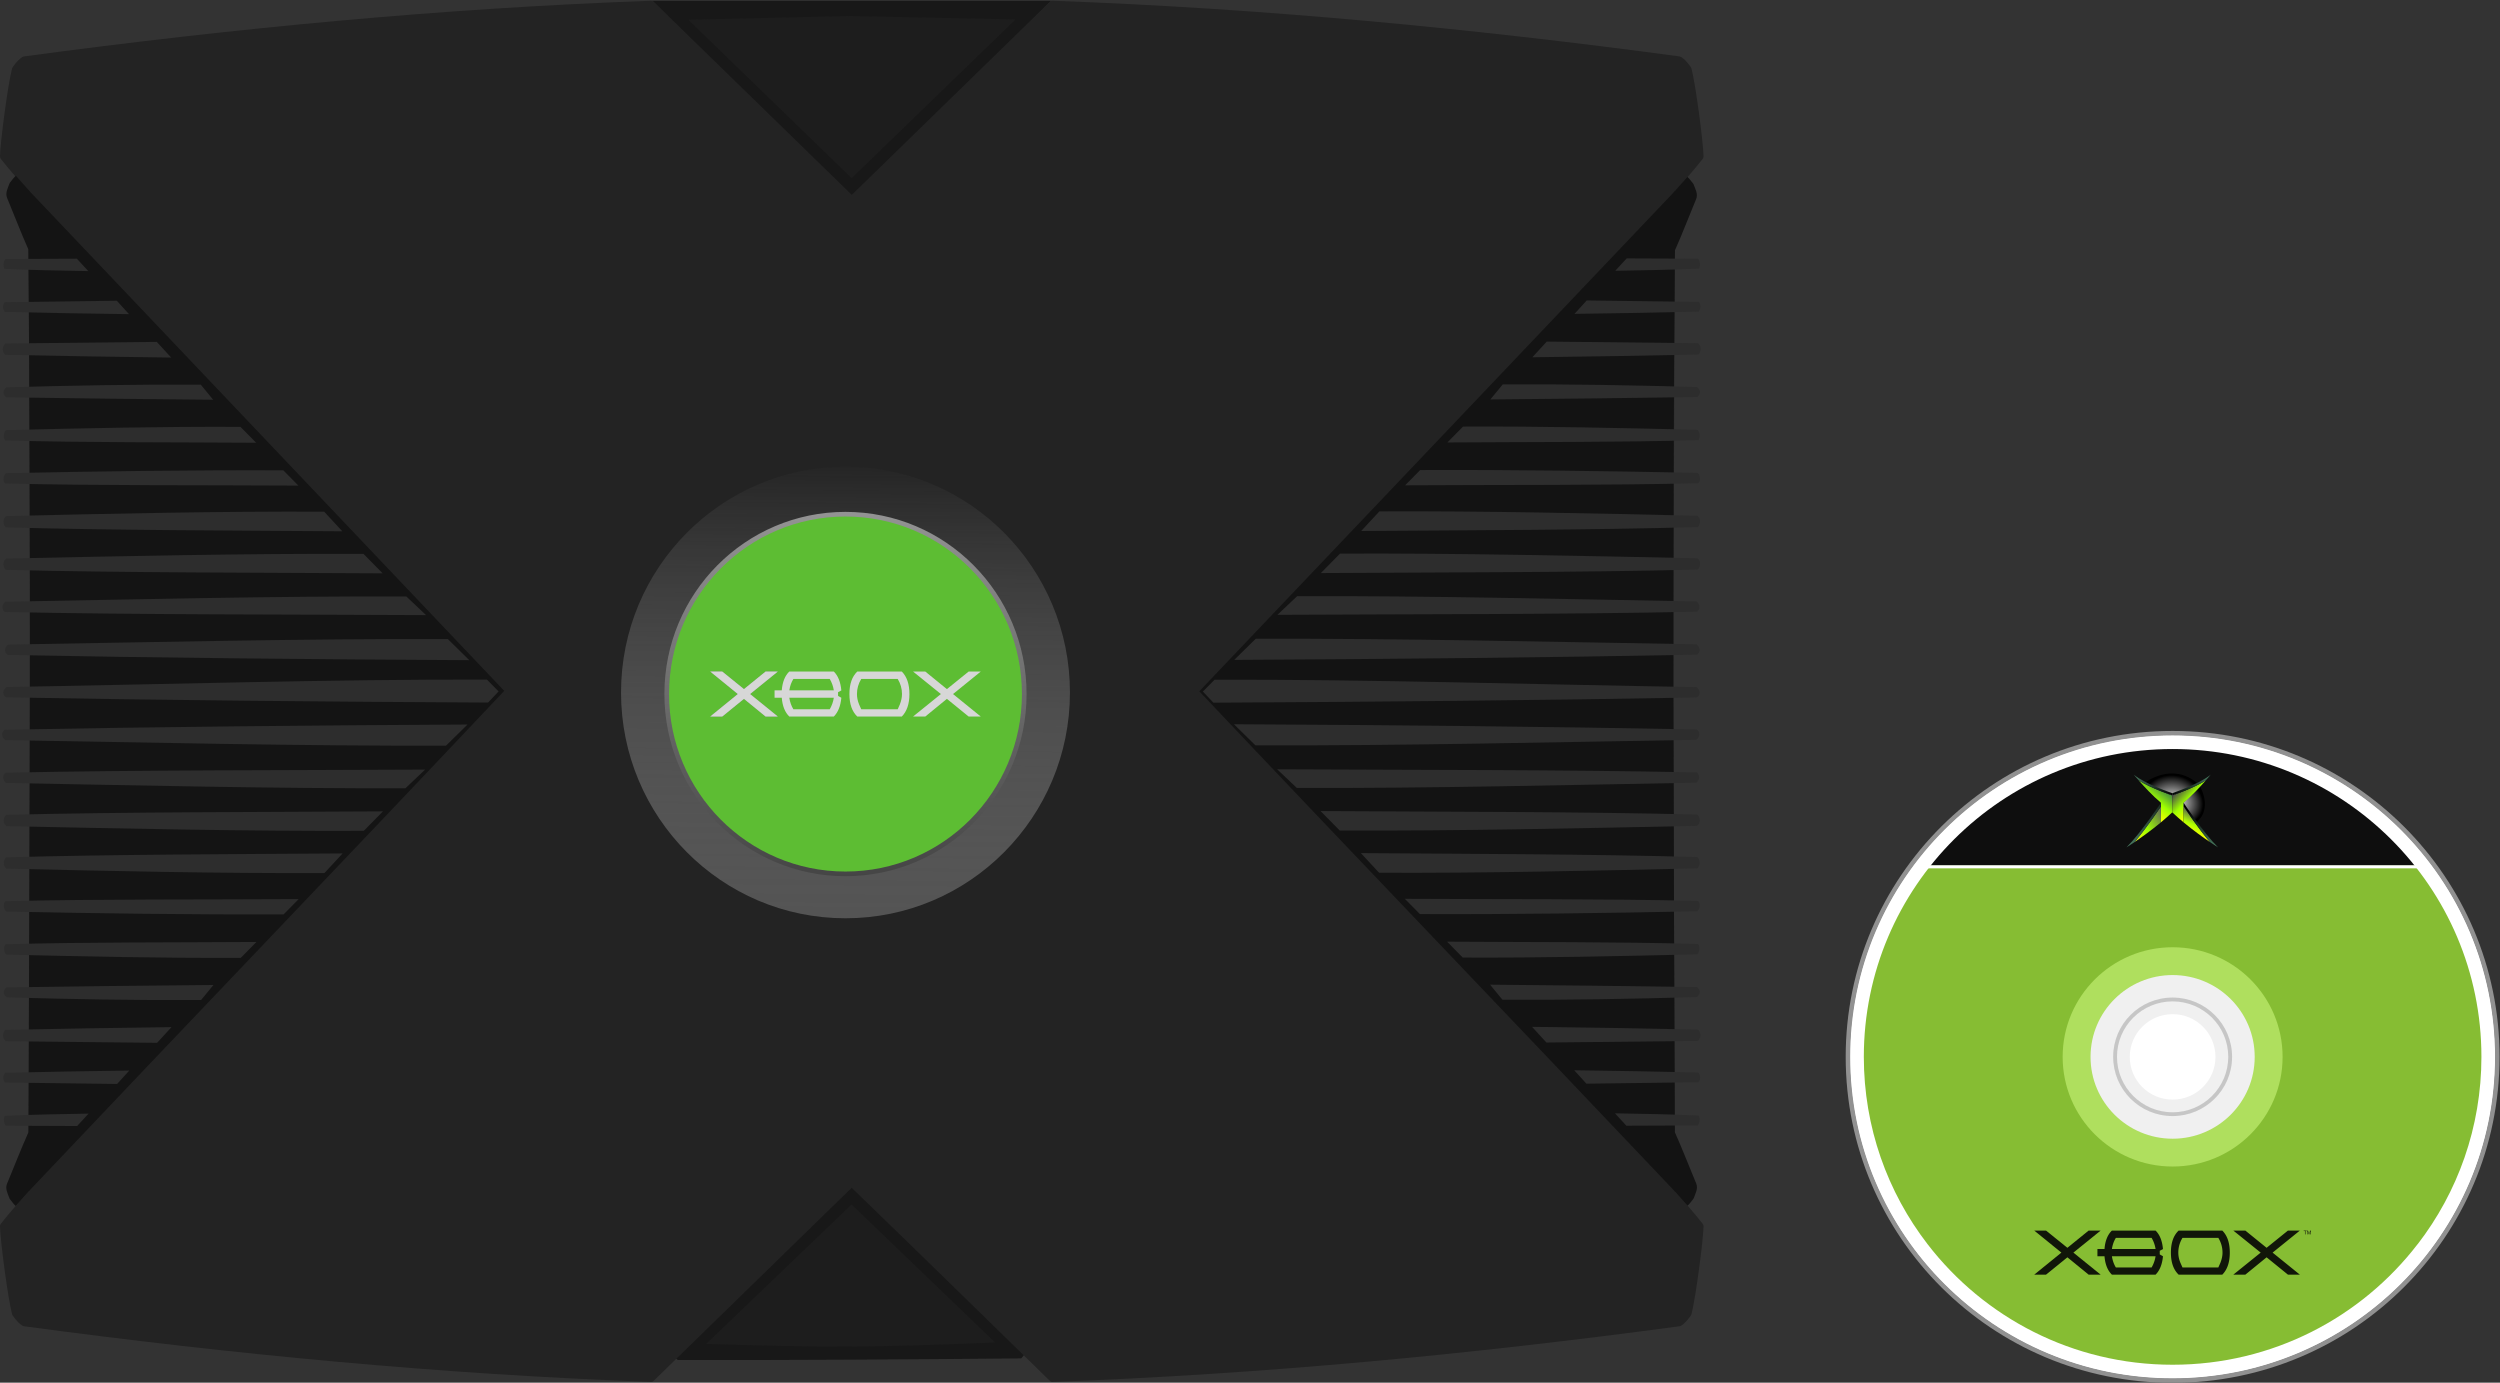 <?xml version="1.0" encoding="UTF-8" standalone="no"?>
<svg
   xmlns:dc="http://purl.org/dc/elements/1.1/"
   xmlns:cc="http://creativecommons.org/ns#"
   xmlns:rdf="http://www.w3.org/1999/02/22-rdf-syntax-ns#"
   xmlns:svg="http://www.w3.org/2000/svg"
   xmlns="http://www.w3.org/2000/svg"
   xmlns:xlink="http://www.w3.org/1999/xlink"
   xmlns:sodipodi="http://sodipodi.sourceforge.net/DTD/sodipodi-0.dtd"
   xmlns:inkscape="http://www.inkscape.org/namespaces/inkscape"
   width="537"
   height="297"
   version="1.1"
   viewBox="0 0 537 297"
   id="svg2"
   sodipodi:docname="consolegame.svg"
   inkscape:version="0.92.5 (2060ec1f9f, 2020-04-08)">
  <rect x="0" y="0" width="537" height="297" fill="#333333" stroke="none"/>
  <defs
     id="defs6">
    <clipPath
       id="clipPath5332">
      <path
         d="M 242.805,695.386 H 579.33 V 553.03 H 242.805 Z"
         id="path5334"
         inkscape:connector-curvature="0" />
    </clipPath>
    <radialGradient
       cx="0"
       cy="0"
       r="1"
       fx="0"
       fy="0"
       id="radialGradient6072"
       xlink:href="#radialGradient5340"
       gradientUnits="userSpaceOnUse"
       gradientTransform="matrix(207.425,-21.51,-19.788,-190.879,415.48,501.288)"
       spreadMethod="pad" />
    <radialGradient
       cx="0"
       cy="0"
       r="1"
       fx="0"
       fy="0"
       id="radialGradient5340"
       gradientUnits="userSpaceOnUse"
       gradientTransform="matrix(207.425,-21.51,-19.788,-190.879,415.48,501.288)"
       spreadMethod="pad">
      <stop
         id="stop5342"
         style="stop-color:#ffffff;stop-opacity:1"
         offset="0" />
      <stop
         id="stop5344"
         style="stop-color:#000000;stop-opacity:1"
         offset="0.955" />
      <stop
         id="stop5346"
         style="stop-color:#000000;stop-opacity:1"
         offset="0.955" />
      <stop
         id="stop5348"
         style="stop-color:#000000;stop-opacity:1"
         offset="1" />
    </radialGradient>
    <clipPath
       id="clipPath5368">
      <path
         d="M 481.117,609.926 H 625.518 V 355.03 H 481.117 Z"
         id="path5370"
         inkscape:connector-curvature="0" />
    </clipPath>
    <radialGradient
       cx="0"
       cy="0"
       r="1"
       fx="0"
       fy="0"
       id="radialGradient6074"
       xlink:href="#radialGradient5376"
       gradientUnits="userSpaceOnUse"
       gradientTransform="matrix(-59.414,-151.801,-183.856,71.965,430.588,518.584)"
       spreadMethod="pad" />
    <radialGradient
       cx="0"
       cy="0"
       r="1"
       fx="0"
       fy="0"
       id="radialGradient5376"
       gradientUnits="userSpaceOnUse"
       gradientTransform="matrix(-59.414,-151.801,-183.856,71.965,430.588,518.584)"
       spreadMethod="pad">
      <stop
         id="stop5378"
         style="stop-color:#ffffff;stop-opacity:1"
         offset="0" />
      <stop
         id="stop5380"
         style="stop-color:#000000;stop-opacity:1"
         offset="0.955" />
      <stop
         id="stop5382"
         style="stop-color:#000000;stop-opacity:1"
         offset="0.955" />
      <stop
         id="stop5384"
         style="stop-color:#000000;stop-opacity:1"
         offset="1" />
    </radialGradient>
    <linearGradient
       x1="0"
       y1="0"
       x2="1"
       y2="0"
       id="linearGradient6076"
       xlink:href="#linearGradient5412"
       gradientUnits="userSpaceOnUse"
       gradientTransform="matrix(112.954,139.486,139.486,-112.954,242.33,465.08)"
       spreadMethod="pad" />
    <linearGradient
       x1="0"
       y1="0"
       x2="1"
       y2="0"
       id="linearGradient5412"
       gradientUnits="userSpaceOnUse"
       gradientTransform="matrix(112.954,139.486,139.486,-112.954,242.33,465.08)"
       spreadMethod="pad">
      <stop
         id="stop5414"
         style="stop-color:#ffff00;stop-opacity:1"
         offset="0" />
      <stop
         id="stop5416"
         style="stop-color:#9dff00;stop-opacity:1"
         offset="0.5" />
      <stop
         id="stop5418"
         style="stop-color:#458c41;stop-opacity:1"
         offset="1" />
    </linearGradient>
    <linearGradient
       x1="0"
       y1="0"
       x2="1"
       y2="0"
       id="linearGradient6078"
       xlink:href="#linearGradient5434"
       gradientUnits="userSpaceOnUse"
       gradientTransform="matrix(138.344,-205.103,-205.103,-138.344,228.254,725.864)"
       spreadMethod="pad" />
    <linearGradient
       x1="0"
       y1="0"
       x2="1"
       y2="0"
       id="linearGradient5434"
       gradientUnits="userSpaceOnUse"
       gradientTransform="matrix(138.344,-205.103,-205.103,-138.344,228.254,725.864)"
       spreadMethod="pad">
      <stop
         id="stop5436"
         style="stop-color:#4a7d62;stop-opacity:1"
         offset="0" />
      <stop
         id="stop5438"
         style="stop-color:#000000;stop-opacity:1"
         offset="1" />
    </linearGradient>
    <linearGradient
       x1="0"
       y1="0"
       x2="1"
       y2="0"
       id="linearGradient6080"
       xlink:href="#linearGradient5454"
       gradientUnits="userSpaceOnUse"
       gradientTransform="matrix(221.122,149.149,149.149,-221.122,150.163,295.601)"
       spreadMethod="pad" />
    <linearGradient
       x1="0"
       y1="0"
       x2="1"
       y2="0"
       id="linearGradient5454"
       gradientUnits="userSpaceOnUse"
       gradientTransform="matrix(221.122,149.149,149.149,-221.122,150.163,295.601)"
       spreadMethod="pad">
      <stop
         id="stop5456"
         style="stop-color:#ffff00;stop-opacity:1"
         offset="0" />
      <stop
         id="stop5458"
         style="stop-color:#9dff00;stop-opacity:1"
         offset="0.421" />
      <stop
         id="stop5460"
         style="stop-color:#9dff00;stop-opacity:1"
         offset="0.421" />
      <stop
         id="stop5462"
         style="stop-color:#5c5c5c;stop-opacity:1"
         offset="1" />
    </linearGradient>
    <linearGradient
       x1="0"
       y1="0"
       x2="1"
       y2="0"
       id="linearGradient6082"
       xlink:href="#linearGradient5478"
       gradientUnits="userSpaceOnUse"
       gradientTransform="matrix(179.036,310.099,310.099,-179.036,150.043,206.612)"
       spreadMethod="pad" />
    <linearGradient
       x1="0"
       y1="0"
       x2="1"
       y2="0"
       id="linearGradient5478"
       gradientUnits="userSpaceOnUse"
       gradientTransform="matrix(179.036,310.099,310.099,-179.036,150.043,206.612)"
       spreadMethod="pad">
      <stop
         id="stop5480"
         style="stop-color:#4a7d62;stop-opacity:1"
         offset="0" />
      <stop
         id="stop5482"
         style="stop-color:#182920;stop-opacity:1"
         offset="1" />
    </linearGradient>
    <linearGradient
       x1="0"
       y1="0"
       x2="1"
       y2="0"
       id="linearGradient6084"
       xlink:href="#linearGradient5498"
       gradientUnits="userSpaceOnUse"
       gradientTransform="matrix(-123.556,119.317,119.317,123.556,588.986,485.632)"
       spreadMethod="pad" />
    <linearGradient
       x1="0"
       y1="0"
       x2="1"
       y2="0"
       id="linearGradient5498"
       gradientUnits="userSpaceOnUse"
       gradientTransform="matrix(-123.556,119.317,119.317,123.556,588.986,485.632)"
       spreadMethod="pad">
      <stop
         id="stop5500"
         style="stop-color:#ffff00;stop-opacity:1"
         offset="0" />
      <stop
         id="stop5502"
         style="stop-color:#9dff00;stop-opacity:1"
         offset="0.478" />
      <stop
         id="stop5504"
         style="stop-color:#4a4a4a;stop-opacity:1"
         offset="1" />
    </linearGradient>
    <linearGradient
       x1="0"
       y1="0"
       x2="1"
       y2="0"
       id="linearGradient6086"
       xlink:href="#linearGradient5520"
       gradientUnits="userSpaceOnUse"
       gradientTransform="matrix(19.705,160.483,160.483,-19.705,528.971,540.919)"
       spreadMethod="pad" />
    <linearGradient
       x1="0"
       y1="0"
       x2="1"
       y2="0"
       id="linearGradient5520"
       gradientUnits="userSpaceOnUse"
       gradientTransform="matrix(19.705,160.483,160.483,-19.705,528.971,540.919)"
       spreadMethod="pad">
      <stop
         id="stop5522"
         style="stop-color:#000000;stop-opacity:1"
         offset="0" />
      <stop
         id="stop5524"
         style="stop-color:#45755c;stop-opacity:1"
         offset="0.871" />
      <stop
         id="stop5526"
         style="stop-color:#45755c;stop-opacity:1"
         offset="1" />
    </linearGradient>
    <linearGradient
       x1="0"
       y1="0"
       x2="1"
       y2="0"
       id="linearGradient6088"
       xlink:href="#linearGradient5542"
       gradientUnits="userSpaceOnUse"
       gradientTransform="matrix(57.405,123.106,123.106,-57.405,544.349,308.622)"
       spreadMethod="pad" />
    <linearGradient
       x1="0"
       y1="0"
       x2="1"
       y2="0"
       id="linearGradient5542"
       gradientUnits="userSpaceOnUse"
       gradientTransform="matrix(57.405,123.106,123.106,-57.405,544.349,308.622)"
       spreadMethod="pad">
      <stop
         id="stop5544"
         style="stop-color:#ffff00;stop-opacity:1"
         offset="0" />
      <stop
         id="stop5546"
         style="stop-color:#aeff00;stop-opacity:1"
         offset="0.416" />
      <stop
         id="stop5548"
         style="stop-color:#575757;stop-opacity:1"
         offset="1" />
    </linearGradient>
    <linearGradient
       x1="0"
       y1="0"
       x2="1"
       y2="0"
       id="linearGradient6090"
       xlink:href="#linearGradient5564"
       gradientUnits="userSpaceOnUse"
       gradientTransform="matrix(-55.596,315.302,315.302,55.596,625.088,206.592)"
       spreadMethod="pad" />
    <linearGradient
       x1="0"
       y1="0"
       x2="1"
       y2="0"
       id="linearGradient5564"
       gradientUnits="userSpaceOnUse"
       gradientTransform="matrix(-55.596,315.302,315.302,55.596,625.088,206.592)"
       spreadMethod="pad">
      <stop
         id="stop5566"
         style="stop-color:#4a7d62;stop-opacity:1"
         offset="0" />
      <stop
         id="stop5568"
         style="stop-color:#000000;stop-opacity:1"
         offset="0.831" />
      <stop
         id="stop5570"
         style="stop-color:#000000;stop-opacity:1"
         offset="0.831" />
      <stop
         id="stop5572"
         style="stop-color:#000000;stop-opacity:1"
         offset="1" />
    </linearGradient>
    <linearGradient
       inkscape:collect="always"
       xlink:href="#linearGradient1077"
       id="linearGradient1081"
       x1="190.268"
       y1="237.408"
       x2="191.232"
       y2="139.473"
       gradientUnits="userSpaceOnUse"
       spreadMethod="pad"
       gradientTransform="translate(-9.493,-41.286)" />
    <linearGradient
       id="linearGradient1077"
       inkscape:collect="always">
      <stop
         id="stop1088"
         offset="0"
         style="stop-color:#545454;stop-opacity:1" />
      <stop
         id="stop1090"
         offset="1"
         style="stop-color:#939393;stop-opacity:0" />
    </linearGradient>
    <linearGradient
       inkscape:collect="always"
       xlink:href="#linearGradient1700-9"
       id="linearGradient1694"
       x1="189.455"
       y1="139.282"
       x2="190.627"
       y2="239.157"
       gradientUnits="userSpaceOnUse"
       gradientTransform="translate(-9.493,-40.952)" />
    <linearGradient
       inkscape:collect="always"
       id="linearGradient1700-9">
      <stop
         style="stop-color:#9f9f9f;stop-opacity:1"
         offset="0"
         id="stop1696" />
      <stop
         style="stop-color:#3b3b3b;stop-opacity:1"
         offset="1"
         id="stop1698" />
    </linearGradient>
  </defs>
  <sodipodi:namedview
     pagecolor="#ffffff"
     bordercolor="#666666"
     borderopacity="1"
     objecttolerance="10"
     gridtolerance="10"
     guidetolerance="10"
     inkscape:pageopacity="0"
     inkscape:pageshadow="2"
     inkscape:window-width="3840"
     inkscape:window-height="2065"
     id="namedview4"
     showgrid="false"
     inkscape:zoom="2.118784"
     inkscape:cx="43.287062"
     inkscape:cy="35.777311"
     inkscape:window-x="0"
     inkscape:window-y="0"
     inkscape:window-maximized="1"
     inkscape:current-layer="svg2" />
  <g
     transform="matrix(0.656,0,0,0.654,395.831,156.387)"
     id="g3695">
    <path
       d="M 210.265,108 C 210.265,51.52 164.48,5.735 108,5.735 51.52,5.735 5.735,51.52 5.735,108 c 0,56.48 45.786,102.265 102.265,102.265 56.48,0 102.265,-45.786 102.265,-102.265"
       style="fill:#86bd33;fill-opacity:1;fill-rule:nonzero;stroke:none;stroke-width:1.189"
       id="path22"
       inkscape:connector-curvature="0" />
    <circle
       r="36.009"
       cy="108"
       cx="108"
       id="path3164"
       style="opacity:1;fill:#afdf5e;fill-opacity:1;stroke:none;stroke-width:3.238;stroke-linecap:round;stroke-linejoin:round;stroke-miterlimit:4;stroke-dasharray:none;stroke-opacity:1;paint-order:stroke fill markers" />
    <circle
       style="opacity:1;fill:#f0f0f0;fill-opacity:1;stroke:none;stroke-width:2.417;stroke-linecap:round;stroke-linejoin:round;stroke-miterlimit:4;stroke-dasharray:none;stroke-opacity:1;paint-order:stroke fill markers"
       id="circle3263"
       cx="108"
       cy="108"
       r="26.876" />
    <path
       inkscape:connector-curvature="0"
       id="rect1644"
       d="m 106.877,3.007 c -33.455,0 -63.121,16.59 -81.583,42.168 H 188.46 C 169.998,19.597 140.332,3.007 106.877,3.007 Z"
       style="opacity:1;fill:#0e0e0e;fill-opacity:1;stroke:none;stroke-width:0.477;stroke-linecap:round;stroke-linejoin:round;stroke-miterlimit:4;stroke-dasharray:none;stroke-opacity:1;paint-order:stroke fill markers" />
    <g
       transform="matrix(1.25,0,0,-1.25,188.23,169.497)"
       id="g114">
      <path
         inkscape:connector-curvature="0"
         id="path116"
         style="fill:#ffffff;fill-opacity:1;fill-rule:nonzero;stroke:none"
         d="m 0,0 c -14.768,-19.276 -38.038,-31.691 -64.194,-31.691 -26.156,0 -49.405,12.415 -64.193,31.691 -10.459,13.622 -16.686,30.683 -16.686,49.208 0,44.68 36.219,80.879 80.879,80.879 44.681,0 80.9,-36.199 80.9,-80.879 C 16.706,30.683 10.478,13.622 0.02,0 Z m -64.194,133.804 c -46.716,0 -84.596,-37.879 -84.596,-84.596 0,-46.717 37.88,-84.596 84.596,-84.596 46.737,0 84.597,37.879 84.597,84.596 0,46.717 -37.86,84.596 -84.597,84.596" />
    </g>
    <g
       style="opacity:0.99;fill:#c6c6c6;fill-opacity:1;stroke:none;stroke-opacity:1"
       transform="matrix(0.807,0,0,-0.807,107.992,126.197)"
       id="g122">
      <path
         inkscape:connector-curvature="0"
         id="path124"
         style="fill:#c6c6c6;fill-opacity:1;fill-rule:nonzero;stroke:none;stroke-opacity:1"
         d="m 0,0 c -12.455,0 -22.558,10.122 -22.558,22.577 0,12.456 10.103,22.558 22.558,22.558 12.475,0 22.577,-10.102 22.577,-22.558 C 22.577,10.122 12.475,0 0,0 m 0,46.697 c -13.325,0 -24.12,-10.795 -24.12,-24.12 0,-13.325 10.795,-24.119 24.12,-24.119 13.325,0 24.139,10.794 24.139,24.119 0,13.325 -10.814,24.12 -24.139,24.12" />
    </g>
    <g
       transform="matrix(0.041,0,0,0.041,90.499,11.864)"
       id="g5834">
      <g
         transform="matrix(1.25,0,0,-1.25,-97.211,943.55)"
         id="g5328">
        <g
           id="g5330" />
        <g
           id="g5350">
          <g
             clip-path="url(#clipPath5332)"
             id="g5352">
            <g
               id="g5354">
              <g
                 id="g5356">
                <g
                   id="g5358">
                  <g
                     id="g5360">
                    <path
                       d="m 417.093,553.03 -174.288,83.727 c 0,0 175.192,135.82 336.525,-5.986 z"
                       id="path5362"
                       style="fill:url(#radialGradient6072);stroke:none"
                       inkscape:connector-curvature="0" />
                  </g>
                </g>
              </g>
            </g>
          </g>
        </g>
      </g>
      <g
         transform="matrix(1.25,0,0,-1.25,-97.211,943.55)"
         id="g5364">
        <g
           id="g5366" />
        <g
           id="g5386">
          <g
             clip-path="url(#clipPath5368)"
             id="g5388">
            <g
               id="g5390">
              <g
                 id="g5392">
                <g
                   id="g5394">
                  <g
                     id="g5396">
                    <path
                       d="m 481.117,501.931 114.419,107.995 c 0,0 101.094,-174.088 -67.989,-254.896 z"
                       id="path5398"
                       style="fill:url(#radialGradient6074);stroke:none"
                       inkscape:connector-curvature="0" />
                  </g>
                </g>
              </g>
            </g>
          </g>
        </g>
      </g>
      <g
         transform="matrix(1.25,0,0,-1.25,-97.211,943.55)"
         id="g5400">
        <g
           id="g5402">
          <g
             id="g5408">
            <g
               id="g5410">
              <path
                 d="M 344.644,507.724 V 382.227 c 24.426,20.367 48.894,41.889 72.242,64.093 v 0 108.361 c 0,0 -131.226,43.744 -214.074,95.919 v 0 c 34.127,-38.852 90.552,-100.237 141.832,-142.876"
                 id="path5420"
                 style="fill:url(#linearGradient6076);stroke:none"
                 inkscape:connector-curvature="0" />
            </g>
          </g>
        </g>
      </g>
      <g
         transform="matrix(1.25,0,0,-1.25,-97.211,943.55)"
         id="g5422">
        <g
           id="g5424">
          <g
             id="g5430">
            <g
               id="g5432">
              <path
                 d="m 202.812,650.6 c 82.848,-52.175 214.074,-95.919 214.074,-95.919 v 0 14.449 c 0,0 -170.67,56.89 -245.62,118.295 v 0 c 0,0 12.187,-14.789 31.546,-36.825"
                 id="path5440"
                 style="fill:url(#linearGradient6078);stroke:none"
                 inkscape:connector-curvature="0" />
            </g>
          </g>
        </g>
      </g>
      <g
         transform="matrix(1.25,0,0,-1.25,-97.211,943.55)"
         id="g5442">
        <g
           id="g5444">
          <g
             id="g5450">
            <g
               id="g5452">
              <path
                 d="m 176.804,256.105 c 42.305,28.866 104.913,73.64 167.84,126.122 v 0 102.02 c 0,0 -85.697,-130.065 -167.84,-228.142"
                 id="path5464"
                 style="fill:url(#linearGradient6080);stroke:none"
                 inkscape:connector-curvature="0" />
            </g>
          </g>
        </g>
      </g>
      <g
         transform="matrix(1.25,0,0,-1.25,-97.211,943.55)"
         id="g5466">
        <g
           id="g5468">
          <g
             id="g5474">
            <g
               id="g5476">
              <path
                 d="m 124.31,221.469 c 0,0 20.413,12.745 52.494,34.636 v 0 c 82.143,98.077 167.84,228.142 167.84,228.142 v 0 23.477 c 0,0 -127.325,-193.242 -220.334,-286.255"
                 id="path5484"
                 style="fill:url(#linearGradient6082);stroke:none"
                 inkscape:connector-curvature="0" />
            </g>
          </g>
        </g>
      </g>
      <g
         transform="matrix(1.25,0,0,-1.25,-97.211,943.55)"
         id="g5486">
        <g
           id="g5488">
          <g
             id="g5494">
            <g
               id="g5496">
              <path
                 d="M 416.886,554.681 V 446.32 c 23.349,-22.204 47.817,-43.726 72.243,-64.093 v 0 125.497 c 51.28,42.639 107.709,104.024 141.837,142.876 v 0 c -82.853,-52.175 -214.08,-95.919 -214.08,-95.919"
                 id="path5506"
                 style="fill:url(#linearGradient6084);stroke:none"
                 inkscape:connector-curvature="0" />
            </g>
          </g>
        </g>
      </g>
      <g
         transform="matrix(1.25,0,0,-1.25,-97.211,943.55)"
         id="g5508">
        <g
           id="g5510">
          <g
             id="g5516">
            <g
               id="g5518">
              <path
                 d="m 416.886,569.13 v -14.449 c 0,0 131.227,43.744 214.08,95.919 v 0 c 19.355,22.036 31.542,36.825 31.542,36.825 v 0 C 587.558,626.02 416.886,569.13 416.886,569.13"
                 id="path5528"
                 style="fill:url(#linearGradient6086);stroke:none"
                 inkscape:connector-curvature="0" />
            </g>
          </g>
        </g>
      </g>
      <g
         transform="matrix(1.25,0,0,-1.25,-97.211,943.55)"
         id="g5530">
        <g
           id="g5532">
          <g
             id="g5538">
            <g
               id="g5540">
              <path
                 d="m 489.129,382.227 c 62.933,-52.482 125.537,-97.256 167.845,-126.122 v 0 C 574.832,354.182 489.129,484.247 489.129,484.247 v 0 z"
                 id="path5550"
                 style="fill:url(#linearGradient6088);stroke:none"
                 inkscape:connector-curvature="0" />
            </g>
          </g>
        </g>
      </g>
      <g
         transform="matrix(1.25,0,0,-1.25,-97.211,943.55)"
         id="g5552">
        <g
           id="g5554">
          <g
             id="g5560">
            <g
               id="g5562">
              <path
                 d="m 489.129,484.247 c 0,0 85.703,-130.065 167.845,-228.142 v 0 c 32.077,-21.891 52.491,-34.636 52.491,-34.636 v 0 C 616.454,314.482 489.129,507.724 489.129,507.724 v 0 z"
                 id="path5574"
                 style="fill:url(#linearGradient6090);stroke:none"
                 inkscape:connector-curvature="0" />
            </g>
          </g>
        </g>
      </g>
    </g>
    <rect
       y="45.064"
       x="26.034"
       height="1.009"
       width="164.68"
       id="rect2555"
       style="opacity:1;fill:#ffffff;fill-opacity:1;stroke:none;stroke-width:0.373;stroke-linecap:round;stroke-linejoin:round;stroke-miterlimit:4;stroke-dasharray:none;stroke-opacity:1;paint-order:stroke fill markers" />
    <g
       style="font-style:normal;font-variant:normal;font-weight:normal;font-stretch:normal;font-size:20.44px;line-height:12.775px;font-family:'namco regular';-inkscape-font-specification:'namco regular, ';letter-spacing:0px;word-spacing:0px;fill:#111609;fill-opacity:1;stroke:none;stroke-width:0.511px;stroke-linecap:butt;stroke-linejoin:miter;stroke-opacity:1"
       transform="matrix(0.586,0,0,0.586,50.965,86.719)"
       id="g190">
      <path
         style="fill:#111609;fill-opacity:1"
         inkscape:connector-curvature="0"
         id="path186-3"
         d="m 174.571,133.666 h -0.396 l -0.477,1.504 a 0.643,0.643 0 0 0 -0.118,0.316 1.786,1.786 0 0 1 -0.119,-0.276 l -0.516,-1.544 h -0.396 v 2.138 h 0.238 v -1.821 l 0.634,1.821 h 0.236 l 0.635,-1.782 v 1.782 h 0.277 v -2.138 z m -3.01,0.276 h 0.673 v -0.276 h -1.663 v 0.276 h 0.713 v 1.862 h 0.277 z m -9.795,-0.273 -11.928,9.651 -11.869,-9.651 h -6.713 l 15.285,12.349 -15.285,12.348 h 6.713 l 11.869,-9.711 11.928,9.711 h 6.653 l -15.225,-12.348 15.225,-12.349 z m -32.488,12.349 c 0,-5.515 -1.438,-9.59 -4.195,-12.349 h -24.396 c -2.878,2.759 -4.316,6.834 -4.316,12.349 0,5.514 1.438,9.59 4.316,12.349 h 24.396 c 2.757,-2.76 4.195,-6.895 4.195,-12.349 z m -4.076,0 c 0,1.858 -0.418,3.775 -1.199,5.755 l -1.139,2.577 h -20.021 l -1.139,-2.577 c -0.839,-1.979 -1.199,-3.896 -1.199,-5.755 0,-2.937 0.78,-5.695 2.338,-8.272 h 20.021 c 1.559,2.576 2.338,5.335 2.338,8.272 z m -35.064,1.019 v -2.038 l 1.798,-0.96 c -0.42,-4.615 -1.798,-8.091 -4.136,-10.37 H 63.403 c -2.338,2.219 -3.776,5.695 -4.136,10.31 h -3.955 v 4.077 h 3.955 c 0.36,4.614 1.798,8.032 4.136,10.311 H 87.8 c 2.338,-2.339 3.715,-5.755 4.136,-10.311 z m -4.556,-9.292 a 17.578,17.578 0 0 1 2.218,6.233 H 63.403 c 0.36,-2.337 1.079,-4.375 2.218,-6.233 z m 2.218,10.311 a 17.869,17.869 0 0 1 -2.218,6.294 H 65.621 c -1.139,-1.858 -1.858,-3.956 -2.218,-6.294 z" />
      <path
         style="fill:#111609;fill-opacity:1"
         inkscape:connector-curvature="0"
         id="path188-6"
         d="M 41.885,146.018 57.109,133.669 H 50.396 L 38.528,143.32 26.6,133.669 h -6.594 l 15.165,12.349 -15.165,12.348 H 26.6 l 11.928,-9.711 11.868,9.711 h 6.713 z" />
    </g>
    <circle
       style="opacity:1;fill:#ffffff;fill-opacity:1;stroke:none;stroke-width:1.262;stroke-linecap:round;stroke-linejoin:round;stroke-miterlimit:4;stroke-dasharray:none;stroke-opacity:1;paint-order:stroke fill markers"
       id="circle3168"
       cx="108"
       cy="108"
       r="14.032" />
    <path
       inkscape:connector-curvature="0"
       id="path3174"
       style="fill:none;fill-opacity:1;fill-rule:nonzero;stroke:#919191;stroke-width:1.467;stroke-miterlimit:4;stroke-dasharray:none;stroke-opacity:1"
       d="M 214.318,108 C 214.318,49.282 166.718,1.682 108,1.682 49.282,1.682 1.682,49.282 1.682,108 c 0,58.718 47.6,106.318 106.318,106.318 58.718,0 106.318,-47.6 106.318,-106.318" />
  </g>
  <g
     id="g5164">
    <path
       id="path913"
       d="m 219.351,291.785 c -24.722,0.229 -49.363,0.391 -73.752,0.346 l -0.494,-0.412 37.902,-40.648 37.078,39.859 z"
       style="opacity:1;fill:#181818;fill-opacity:1;stroke:none;stroke-width:0.53;stroke-linecap:round;stroke-linejoin:round;stroke-miterlimit:4;stroke-dasharray:none;stroke-opacity:1;paint-order:stroke fill markers"
       inkscape:connector-curvature="0"
       sodipodi:nodetypes="cccccc" />
    <path
       sodipodi:nodetypes="cccc"
       inkscape:connector-curvature="0"
       style="opacity:1;fill:#181818;fill-opacity:1;stroke:none;stroke-width:0.511;stroke-linecap:round;stroke-linejoin:round;stroke-miterlimit:4;stroke-dasharray:none;stroke-opacity:1;paint-order:stroke fill markers"
       d="m 225.786,0.187 h -85.65 l 42.825,43.34 z"
       id="path866-6" />
    <path
       sodipodi:nodetypes="cccccccccccccccccccccccccccccccccccccccccccccccccccccccccccccc"
       inkscape:connector-curvature="0"
       id="path891"
       d="m 139.853,0.16 c -0.04,10e-4 -0.081,0.003 -0.121,0.004 C 94.655,1.801 50.049,6.082 5.348,12.089 c -0.077,0.01 -0.166,0.033 -0.243,0.043 -0.191,0.058 -0.243,0.079 -0.319,0.121 -0.524,0.35 -1.147,0.884 -2.003,2.087 -0.05,0.07 -0.057,0.104 -0.108,0.178 -0.048,0.117 -0.077,0.167 -0.094,0.235 -0.933,3.692 -2.492,15.579 -2.581,18.758 -0.005,0.163 0.029,0.309 0.053,0.392 0.029,0.072 0.091,0.18 0.161,0.268 1.74,2.215 3.902,4.684 5.914,6.871 l 0.394,107.457 -0.394,107.457 c -2.012,2.187 -4.174,4.656 -5.914,6.871 -0.07,0.089 -0.132,0.196 -0.161,0.268 -0.024,0.083 -0.058,0.229 -0.053,0.392 0.089,3.179 1.648,15.066 2.581,18.758 0.017,0.068 0.046,0.118 0.094,0.235 0.051,0.074 0.058,0.108 0.108,0.178 0.856,1.204 1.479,1.737 2.003,2.087 0.076,0.042 0.129,0.064 0.319,0.121 0.077,0.01 0.166,0.033 0.243,0.043 44.7,6.007 89.307,10.288 134.383,11.925 0.04,0.001 0.081,0.003 0.121,0.004 0.101,0.004 0.13,2.8e-4 0.282,-0.027 0.059,-0.028 0.189,-0.131 0.345,-0.272 l 42.461,-41.4 c 14.766,14.258 29.856,29.075 42.5,41.4 0.156,0.141 0.286,0.244 0.345,0.272 0.152,0.028 0.181,0.031 0.282,0.027 0.04,-0.001 0.081,-0.003 0.122,-0.004 45.077,-1.637 89.683,-5.918 134.383,-11.925 0.077,-0.01 0.166,-0.033 0.243,-0.043 0.191,-0.058 0.243,-0.079 0.319,-0.121 0.524,-0.35 1.147,-0.884 2.003,-2.087 0.05,-0.07 0.057,-0.104 0.108,-0.178 0.048,-0.117 0.077,-0.167 0.094,-0.235 0.932,-3.692 2.492,-15.579 2.581,-18.758 0.005,-0.163 -0.029,-0.309 -0.053,-0.392 -0.029,-0.072 -0.091,-0.18 -0.161,-0.268 -1.74,-2.215 -3.902,-4.684 -5.914,-6.871 l -0.394,-107.457 0.394,-107.457 c 2.012,-2.187 4.174,-4.656 5.914,-6.871 0.07,-0.089 0.131,-0.196 0.161,-0.268 0.024,-0.083 0.058,-0.229 0.053,-0.392 -0.089,-3.179 -1.648,-15.066 -2.581,-18.758 -0.017,-0.068 -0.046,-0.118 -0.094,-0.235 -0.051,-0.074 -0.058,-0.108 -0.108,-0.178 -0.856,-1.204 -1.479,-1.737 -2.003,-2.087 -0.076,-0.042 -0.129,-0.063 -0.319,-0.121 -0.077,-0.01 -0.166,-0.033 -0.243,-0.043 C 315.872,6.082 271.266,1.801 226.189,0.164 c -0.04,-0.001 -0.081,-0.003 -0.122,-0.004 -0.101,-0.004 -0.13,-3.6e-4 -0.282,0.027 -0.059,0.028 -0.189,0.131 -0.345,0.272 L 182.961,41.863 C 168.803,28.074 154.638,14.26 140.48,0.46 c -0.156,-0.141 -0.286,-0.244 -0.345,-0.272 -0.152,-0.028 -0.181,-0.031 -0.282,-0.027 z"
       style="opacity:1;fill:#232323;fill-opacity:1;stroke:none;stroke-width:0.514;stroke-linecap:round;stroke-linejoin:round;stroke-miterlimit:4;stroke-dasharray:none;stroke-opacity:1;paint-order:stroke fill markers" />
    <ellipse
       ry="48.499"
       rx="48.212"
       cy="148.746"
       cx="181.611"
       id="path828"
       style="opacity:1;fill:url(#linearGradient1081);fill-opacity:1;stroke:none;stroke-width:0.5;stroke-linecap:round;stroke-linejoin:round;stroke-miterlimit:4;stroke-dasharray:none;stroke-opacity:1;paint-order:stroke fill markers" />
    <ellipse
       ry="38.628"
       rx="38.399"
       style="opacity:1;fill:#5dbd33;fill-opacity:1;stroke:none;stroke-width:0.398;stroke-linecap:round;stroke-linejoin:round;stroke-miterlimit:4;stroke-dasharray:none;stroke-opacity:1;paint-order:stroke fill markers"
       id="circle847"
       cx="181.611"
       cy="149.079" />
    <path
       style="opacity:1;fill:#131313;fill-opacity:1;stroke:none;stroke-width:0.501;stroke-linecap:round;stroke-linejoin:round;stroke-miterlimit:4;stroke-dasharray:none;stroke-opacity:1;paint-order:stroke fill markers"
       d="m 362.444,38.002 c 0.267,0.21 0.712,0.714 1.317,1.531 0.393,1.068 1.015,2.135 0.58,3.204 -1.909,4.609 -2.891,7.269 -4.566,11.043 -0.593,63.13 -0.25,126.271 -0.023,189.402 1.676,3.773 2.697,6.453 4.607,11.062 0.435,1.068 -0.187,2.135 -0.58,3.204 -0.604,0.817 -1.034,1.321 -1.301,1.531 L 359.182,255.301 C 325.399,219.628 291.345,184.208 257.61,148.491 291.456,112.882 325.312,77.283 359.164,41.68 Z"
       id="path911"
       inkscape:connector-curvature="0"
       sodipodi:nodetypes="cccccccccccc" />
    <path
       d="m 161.117,149.079 5.962,-4.837 h -2.629 l -4.648,3.78 -4.672,-3.78 h -2.583 l 5.939,4.837 -5.939,4.836 h 2.583 l 4.672,-3.803 4.648,3.803 h 2.629 z"
       id="path188"
       inkscape:connector-curvature="0"
       style="font-style:normal;font-variant:normal;font-weight:normal;font-stretch:normal;font-size:20.44px;line-height:12.775px;font-family:'namco regular';-inkscape-font-specification:'namco regular, ';letter-spacing:0px;word-spacing:0px;fill:#8d8d8d;fill-opacity:1;stroke:none;stroke-width:0.2px;stroke-linecap:butt;stroke-linejoin:miter;stroke-opacity:1" />
    <path
       sodipodi:nodetypes="ccccc"
       inkscape:connector-curvature="0"
       id="rect927"
       d="m 349.411,55.504 15.359,0.062 c 0.406,0.663 0.524,1.343 0.198,2.122 -5.984,0.286 -11.932,0.365 -18.01,0.479 z"
       style="opacity:1;fill:#2d2d2d;fill-opacity:1;stroke:none;stroke-width:0.5;stroke-linecap:round;stroke-linejoin:round;stroke-miterlimit:4;stroke-dasharray:none;stroke-opacity:1;paint-order:stroke fill markers" />
    <path
       style="opacity:1;fill:#2d2d2d;fill-opacity:1;stroke:none;stroke-width:0.636;stroke-linecap:round;stroke-linejoin:round;stroke-miterlimit:4;stroke-dasharray:none;stroke-opacity:1;paint-order:stroke fill markers"
       d="m 340.829,64.536 24.111,0.312 c 0.591,0.952 0.264,1.561 -0.053,2.091 -8.695,0.22 -17.863,0.351 -26.679,0.479 z"
       id="path930"
       inkscape:connector-curvature="0"
       sodipodi:nodetypes="ccccc" />
    <path
       sodipodi:nodetypes="ccccc"
       inkscape:connector-curvature="0"
       id="path932"
       d="m 332.239,73.374 32.544,0.346 c 0.881,0.977 0.524,1.902 0.054,2.434 -11.574,0.251 -23.954,0.444 -35.688,0.589 z"
       style="opacity:1;fill:#2d2d2d;fill-opacity:1;stroke:none;stroke-width:0.783;stroke-linecap:round;stroke-linejoin:round;stroke-miterlimit:4;stroke-dasharray:none;stroke-opacity:1;paint-order:stroke fill markers" />
    <path
       style="opacity:1;fill:#2d2d2d;fill-opacity:1;stroke:none;stroke-width:0.821;stroke-linecap:round;stroke-linejoin:round;stroke-miterlimit:4;stroke-dasharray:none;stroke-opacity:1;paint-order:stroke fill markers"
       d="m 322.789,82.567 c 14.116,-0.081 27.974,0.182 41.738,0.57 1.097,0.861 0.588,1.689 0.068,2.146 -14.42,0.221 -29.843,0.391 -44.463,0.519 z"
       id="path936"
       inkscape:connector-curvature="0"
       sodipodi:nodetypes="ccccc" />
    <path
       sodipodi:nodetypes="ccccc"
       inkscape:connector-curvature="0"
       id="path938"
       d="m 314.264,91.627 c 16.955,-0.081 33.81,0.304 50.343,0.692 0.599,0.475 0.629,1.777 0.192,2.224 -17.32,0.486 -36.343,0.369 -53.902,0.497 z"
       style="opacity:1;fill:#2d2d2d;fill-opacity:1;stroke:none;stroke-width:0.9;stroke-linecap:round;stroke-linejoin:round;stroke-miterlimit:4;stroke-dasharray:none;stroke-opacity:1;paint-order:stroke fill markers" />
    <path
       style="opacity:1;fill:#2d2d2d;fill-opacity:1;stroke:none;stroke-width:0.969;stroke-linecap:round;stroke-linejoin:round;stroke-miterlimit:4;stroke-dasharray:none;stroke-opacity:1;paint-order:stroke fill markers"
       d="m 305.059,100.965 c 19.637,-0.081 40.396,0.215 59.544,0.603 0.694,0.475 0.728,1.777 0.222,2.224 -20.06,0.486 -42.666,0.325 -63.004,0.453 z"
       id="path949"
       inkscape:connector-curvature="0"
       sodipodi:nodetypes="ccccc" />
    <path
       sodipodi:nodetypes="ccccc"
       inkscape:connector-curvature="0"
       id="path951"
       d="m 296.292,109.844 c 22.563,-0.106 46.32,0.437 68.321,0.943 0.798,0.619 0.649,1.848 0.068,2.43 -23.048,0.634 -48.929,0.674 -72.296,0.841 z"
       style="opacity:1;fill:#2d2d2d;fill-opacity:1;stroke:none;stroke-width:1.185;stroke-linecap:round;stroke-linejoin:round;stroke-miterlimit:4;stroke-dasharray:none;stroke-opacity:1;paint-order:stroke fill markers" />
    <path
       style="opacity:1;fill:#2d2d2d;fill-opacity:1;stroke:none;stroke-width:1.254;stroke-linecap:round;stroke-linejoin:round;stroke-miterlimit:4;stroke-dasharray:none;stroke-opacity:1;paint-order:stroke fill markers"
       d="m 287.843,118.911 c 25.237,-0.106 52.122,0.499 76.73,1.005 0.892,0.619 0.726,1.848 0.075,2.43 -25.779,0.634 -54.79,0.58 -80.926,0.747 z"
       id="path953"
       inkscape:connector-curvature="0"
       sodipodi:nodetypes="ccccc" />
    <path
       sodipodi:nodetypes="ccccc"
       inkscape:connector-curvature="0"
       id="path955"
       d="m 278.627,128.058 c 28.07,-0.101 58.441,0.647 85.812,1.132 0.774,0.686 0.807,1.645 0.084,2.203 -28.674,0.607 -61.054,0.511 -90.126,0.671 z"
       style="opacity:1;fill:#2d2d2d;fill-opacity:1;stroke:none;stroke-width:1.294;stroke-linecap:round;stroke-linejoin:round;stroke-miterlimit:4;stroke-dasharray:none;stroke-opacity:1;paint-order:stroke fill markers" />
    <path
       style="opacity:1;fill:#2d2d2d;fill-opacity:1;stroke:none;stroke-width:1.366;stroke-linecap:round;stroke-linejoin:round;stroke-miterlimit:4;stroke-dasharray:none;stroke-opacity:1;paint-order:stroke fill markers"
       d="m 269.733,137.207 c 30.931,-0.102 64.528,0.699 94.689,1.189 0.853,0.694 0.89,1.663 0.092,2.227 -31.596,0.614 -67.364,0.959 -99.398,1.121 z"
       id="path957"
       inkscape:connector-curvature="0"
       sodipodi:nodetypes="ccccc" />
    <path
       sodipodi:nodetypes="cccccc"
       inkscape:connector-curvature="0"
       id="path959"
       d="m 260.895,146.001 c 32.421,-0.102 71.88,1.097 103.494,1.586 0.894,0.694 0.932,1.663 0.097,2.227 -33.119,0.614 -70.266,0.959 -103.843,1.121 l -2.265,-2.394 z"
       style="opacity:1;fill:#2d2d2d;fill-opacity:1;stroke:none;stroke-width:1.398;stroke-linecap:round;stroke-linejoin:round;stroke-miterlimit:4;stroke-dasharray:none;stroke-opacity:1;paint-order:stroke fill markers" />
    <path
       style="opacity:1;fill:#2d2d2d;fill-opacity:1;stroke:none;stroke-width:0.5;stroke-linecap:round;stroke-linejoin:round;stroke-miterlimit:4;stroke-dasharray:none;stroke-opacity:1;paint-order:stroke fill markers"
       d="m 349.349,241.805 15.359,-0.062 c 0.406,-0.663 0.524,-1.343 0.198,-2.122 -5.984,-0.286 -11.932,-0.365 -18.01,-0.479 z"
       id="path961"
       inkscape:connector-curvature="0"
       sodipodi:nodetypes="ccccc" />
    <path
       sodipodi:nodetypes="ccccc"
       inkscape:connector-curvature="0"
       id="path963"
       d="m 340.766,232.774 24.111,-0.312 c 0.591,-0.952 0.264,-1.561 -0.053,-2.091 -8.695,-0.22 -17.863,-0.351 -26.679,-0.479 z"
       style="opacity:1;fill:#2d2d2d;fill-opacity:1;stroke:none;stroke-width:0.636;stroke-linecap:round;stroke-linejoin:round;stroke-miterlimit:4;stroke-dasharray:none;stroke-opacity:1;paint-order:stroke fill markers" />
    <path
       style="opacity:1;fill:#2d2d2d;fill-opacity:1;stroke:none;stroke-width:0.783;stroke-linecap:round;stroke-linejoin:round;stroke-miterlimit:4;stroke-dasharray:none;stroke-opacity:1;paint-order:stroke fill markers"
       d="m 332.176,223.935 32.544,-0.346 c 0.881,-0.977 0.524,-1.902 0.054,-2.434 -11.574,-0.251 -23.954,-0.444 -35.688,-0.589 z"
       id="path965"
       inkscape:connector-curvature="0"
       sodipodi:nodetypes="ccccc" />
    <path
       sodipodi:nodetypes="ccccc"
       inkscape:connector-curvature="0"
       id="path967"
       d="m 322.727,214.743 c 14.116,0.081 27.974,-0.182 41.738,-0.57 1.097,-0.861 0.588,-1.689 0.068,-2.146 -14.42,-0.221 -29.843,-0.391 -44.463,-0.519 z"
       style="opacity:1;fill:#2d2d2d;fill-opacity:1;stroke:none;stroke-width:0.821;stroke-linecap:round;stroke-linejoin:round;stroke-miterlimit:4;stroke-dasharray:none;stroke-opacity:1;paint-order:stroke fill markers" />
    <path
       style="opacity:1;fill:#2d2d2d;fill-opacity:1;stroke:none;stroke-width:0.9;stroke-linecap:round;stroke-linejoin:round;stroke-miterlimit:4;stroke-dasharray:none;stroke-opacity:1;paint-order:stroke fill markers"
       d="m 314.202,205.683 c 16.955,0.081 33.81,-0.304 50.343,-0.692 0.599,-0.475 0.629,-1.777 0.192,-2.224 -17.32,-0.486 -36.343,-0.369 -53.902,-0.497 z"
       id="path969"
       inkscape:connector-curvature="0"
       sodipodi:nodetypes="ccccc" />
    <path
       sodipodi:nodetypes="ccccc"
       inkscape:connector-curvature="0"
       id="path971"
       d="m 304.997,196.345 c 19.637,0.081 40.396,-0.215 59.544,-0.603 0.694,-0.475 0.728,-1.777 0.222,-2.224 -20.06,-0.486 -42.666,-0.325 -63.004,-0.453 z"
       style="opacity:1;fill:#2d2d2d;fill-opacity:1;stroke:none;stroke-width:0.969;stroke-linecap:round;stroke-linejoin:round;stroke-miterlimit:4;stroke-dasharray:none;stroke-opacity:1;paint-order:stroke fill markers" />
    <path
       style="opacity:1;fill:#2d2d2d;fill-opacity:1;stroke:none;stroke-width:1.185;stroke-linecap:round;stroke-linejoin:round;stroke-miterlimit:4;stroke-dasharray:none;stroke-opacity:1;paint-order:stroke fill markers"
       d="m 296.229,187.465 c 22.563,0.106 46.32,-0.437 68.321,-0.943 0.798,-0.619 0.649,-1.848 0.068,-2.43 -23.048,-0.634 -48.929,-0.674 -72.296,-0.841 z"
       id="path973"
       inkscape:connector-curvature="0"
       sodipodi:nodetypes="ccccc" />
    <path
       sodipodi:nodetypes="ccccc"
       inkscape:connector-curvature="0"
       id="path975"
       d="m 287.78,178.399 c 25.237,0.106 52.122,-0.499 76.73,-1.005 0.892,-0.619 0.726,-1.848 0.075,-2.43 -25.779,-0.634 -54.79,-0.58 -80.926,-0.747 z"
       style="opacity:1;fill:#2d2d2d;fill-opacity:1;stroke:none;stroke-width:1.254;stroke-linecap:round;stroke-linejoin:round;stroke-miterlimit:4;stroke-dasharray:none;stroke-opacity:1;paint-order:stroke fill markers" />
    <path
       style="opacity:1;fill:#2d2d2d;fill-opacity:1;stroke:none;stroke-width:1.294;stroke-linecap:round;stroke-linejoin:round;stroke-miterlimit:4;stroke-dasharray:none;stroke-opacity:1;paint-order:stroke fill markers"
       d="m 278.564,169.251 c 28.07,0.101 58.441,-0.647 85.812,-1.132 0.774,-0.686 0.807,-1.645 0.084,-2.203 -28.674,-0.607 -61.054,-0.511 -90.126,-0.671 z"
       id="path977"
       inkscape:connector-curvature="0"
       sodipodi:nodetypes="ccccc" />
    <path
       sodipodi:nodetypes="ccccc"
       inkscape:connector-curvature="0"
       id="path979"
       d="m 269.67,160.103 c 30.931,0.102 64.528,-0.699 94.689,-1.189 0.853,-0.694 0.89,-1.663 0.092,-2.227 -31.596,-0.614 -67.364,-0.959 -99.398,-1.121 z"
       style="opacity:1;fill:#2d2d2d;fill-opacity:1;stroke:none;stroke-width:1.366;stroke-linecap:round;stroke-linejoin:round;stroke-miterlimit:4;stroke-dasharray:none;stroke-opacity:1;paint-order:stroke fill markers" />
    <path
       id="path1025"
       d="M 218.139,4.175 182.097,3.441 147.849,4.241 182.933,38.269 Z"
       style="opacity:1;fill:#1d1d1d;fill-opacity:1;stroke:none;stroke-width:0.423;stroke-linecap:round;stroke-linejoin:round;stroke-miterlimit:4;stroke-dasharray:none;stroke-opacity:1;paint-order:stroke fill markers"
       inkscape:connector-curvature="0"
       sodipodi:nodetypes="ccccc" />
    <path
       sodipodi:nodetypes="cccccccccccc"
       inkscape:connector-curvature="0"
       id="path1027"
       d="m 3.414,37.752 c -0.267,0.211 -0.713,0.715 -1.318,1.533 -0.393,1.07 -1.016,2.138 -0.581,3.208 1.91,4.616 2.892,7.279 4.569,11.058 0.593,63.22 0.25,126.449 0.023,189.67 -1.677,3.779 -2.699,6.462 -4.609,11.078 -0.436,1.07 0.187,2.138 0.58,3.208 0.605,0.819 1.035,1.323 1.302,1.534 l 3.298,-3.682 C 40.481,219.634 74.555,184.165 108.31,148.397 74.444,112.738 40.568,77.088 6.696,41.435 Z"
       style="opacity:1;fill:#141414;fill-opacity:1;stroke:none;stroke-width:0.502;stroke-linecap:round;stroke-linejoin:round;stroke-miterlimit:4;stroke-dasharray:none;stroke-opacity:1;paint-order:stroke fill markers" />
    <path
       style="opacity:1;fill:#2d2d2d;fill-opacity:1;stroke:none;stroke-width:0.5;stroke-linecap:round;stroke-linejoin:round;stroke-miterlimit:4;stroke-dasharray:none;stroke-opacity:1;paint-order:stroke fill markers"
       d="m 16.508,55.567 -15.359,0.062 C 0.744,56.292 0.625,56.972 0.951,57.751 6.936,58.037 12.883,58.116 18.962,58.23 Z"
       id="path1029"
       inkscape:connector-curvature="0"
       sodipodi:nodetypes="ccccc" />
    <path
       sodipodi:nodetypes="ccccc"
       inkscape:connector-curvature="0"
       id="path1031"
       d="m 25.091,64.598 -24.111,0.312 c -0.591,0.952 -0.264,1.561 0.053,2.091 8.695,0.22 17.863,0.351 26.679,0.479 z"
       style="opacity:1;fill:#2d2d2d;fill-opacity:1;stroke:none;stroke-width:0.636;stroke-linecap:round;stroke-linejoin:round;stroke-miterlimit:4;stroke-dasharray:none;stroke-opacity:1;paint-order:stroke fill markers" />
    <path
       style="opacity:1;fill:#2d2d2d;fill-opacity:1;stroke:none;stroke-width:0.783;stroke-linecap:round;stroke-linejoin:round;stroke-miterlimit:4;stroke-dasharray:none;stroke-opacity:1;paint-order:stroke fill markers"
       d="m 33.681,73.437 -32.544,0.346 c -0.881,0.977 -0.524,1.902 -0.054,2.434 11.574,0.251 23.954,0.444 35.688,0.589 z"
       id="path1033"
       inkscape:connector-curvature="0"
       sodipodi:nodetypes="ccccc" />
    <path
       sodipodi:nodetypes="ccccc"
       inkscape:connector-curvature="0"
       id="path1035"
       d="m 43.13,82.629 c -14.116,-0.081 -27.974,0.182 -41.738,0.57 -1.097,0.861 -0.588,1.689 -0.068,2.146 14.42,0.221 29.843,0.391 44.463,0.519 z"
       style="opacity:1;fill:#2d2d2d;fill-opacity:1;stroke:none;stroke-width:0.821;stroke-linecap:round;stroke-linejoin:round;stroke-miterlimit:4;stroke-dasharray:none;stroke-opacity:1;paint-order:stroke fill markers" />
    <path
       style="opacity:1;fill:#2d2d2d;fill-opacity:1;stroke:none;stroke-width:0.9;stroke-linecap:round;stroke-linejoin:round;stroke-miterlimit:4;stroke-dasharray:none;stroke-opacity:1;paint-order:stroke fill markers"
       d="m 51.656,91.689 c -16.955,-0.081 -33.81,0.304 -50.343,0.692 -0.599,0.475 -0.629,1.777 -0.192,2.224 17.32,0.486 36.343,0.369 53.902,0.497 z"
       id="path1037"
       inkscape:connector-curvature="0"
       sodipodi:nodetypes="ccccc" />
    <path
       sodipodi:nodetypes="ccccc"
       inkscape:connector-curvature="0"
       id="path1039"
       d="m 60.86,101.028 c -19.637,-0.081 -40.396,0.215 -59.544,0.603 -0.694,0.475 -0.728,1.777 -0.222,2.224 20.06,0.486 42.666,0.325 63.004,0.453 z"
       style="opacity:1;fill:#2d2d2d;fill-opacity:1;stroke:none;stroke-width:0.969;stroke-linecap:round;stroke-linejoin:round;stroke-miterlimit:4;stroke-dasharray:none;stroke-opacity:1;paint-order:stroke fill markers" />
    <path
       style="opacity:1;fill:#2d2d2d;fill-opacity:1;stroke:none;stroke-width:1.185;stroke-linecap:round;stroke-linejoin:round;stroke-miterlimit:4;stroke-dasharray:none;stroke-opacity:1;paint-order:stroke fill markers"
       d="m 69.628,109.907 c -22.563,-0.106 -46.32,0.437 -68.321,0.943 -0.798,0.619 -0.649,1.848 -0.068,2.43 23.048,0.634 48.929,0.674 72.296,0.841 z"
       id="path1041"
       inkscape:connector-curvature="0"
       sodipodi:nodetypes="ccccc" />
    <path
       sodipodi:nodetypes="ccccc"
       inkscape:connector-curvature="0"
       id="path1043"
       d="m 78.077,118.973 c -25.237,-0.106 -52.122,0.499 -76.73,1.005 -0.892,0.619 -0.726,1.848 -0.075,2.43 25.779,0.634 54.79,0.58 80.926,0.747 z"
       style="opacity:1;fill:#2d2d2d;fill-opacity:1;stroke:none;stroke-width:1.254;stroke-linecap:round;stroke-linejoin:round;stroke-miterlimit:4;stroke-dasharray:none;stroke-opacity:1;paint-order:stroke fill markers" />
    <path
       style="opacity:1;fill:#2d2d2d;fill-opacity:1;stroke:none;stroke-width:1.296;stroke-linecap:round;stroke-linejoin:round;stroke-miterlimit:4;stroke-dasharray:none;stroke-opacity:1;paint-order:stroke fill markers"
       d="m 87.276,128.121 c -28.18,-0.101 -58.669,0.647 -86.147,1.132 -0.777,0.686 -0.81,1.645 -0.084,2.203 28.786,0.607 61.292,0.511 90.477,0.671 z"
       id="path1045"
       inkscape:connector-curvature="0"
       sodipodi:nodetypes="ccccc" />
    <path
       sodipodi:nodetypes="ccccc"
       inkscape:connector-curvature="0"
       id="path1047"
       d="m 96.198,137.269 c -30.853,-0.102 -64.367,0.699 -94.452,1.189 -0.85,0.694 -0.887,1.663 -0.092,2.227 31.517,0.614 67.196,0.959 99.149,1.121 z"
       style="opacity:1;fill:#2d2d2d;fill-opacity:1;stroke:none;stroke-width:1.364;stroke-linecap:round;stroke-linejoin:round;stroke-miterlimit:4;stroke-dasharray:none;stroke-opacity:1;paint-order:stroke fill markers" />
    <path
       style="opacity:1;fill:#2d2d2d;fill-opacity:1;stroke:none;stroke-width:1.396;stroke-linecap:round;stroke-linejoin:round;stroke-miterlimit:4;stroke-dasharray:none;stroke-opacity:1;paint-order:stroke fill markers"
       d="m 104.59,145.975 c -32.326,-0.102 -71.67,1.097 -103.191,1.586 -0.891,0.694 -0.93,1.663 -0.097,2.227 33.022,0.614 70.06,0.959 103.539,1.121 l 2.258,-2.394 z"
       id="path1049"
       inkscape:connector-curvature="0"
       sodipodi:nodetypes="cccccc" />
    <path
       sodipodi:nodetypes="ccccc"
       inkscape:connector-curvature="0"
       id="path1051"
       d="m 16.571,241.868 -15.359,-0.062 c -0.406,-0.663 -0.524,-1.343 -0.198,-2.122 5.984,-0.286 11.932,-0.365 18.01,-0.479 z"
       style="opacity:1;fill:#2d2d2d;fill-opacity:1;stroke:none;stroke-width:0.5;stroke-linecap:round;stroke-linejoin:round;stroke-miterlimit:4;stroke-dasharray:none;stroke-opacity:1;paint-order:stroke fill markers" />
    <path
       style="opacity:1;fill:#2d2d2d;fill-opacity:1;stroke:none;stroke-width:0.636;stroke-linecap:round;stroke-linejoin:round;stroke-miterlimit:4;stroke-dasharray:none;stroke-opacity:1;paint-order:stroke fill markers"
       d="M 25.154,232.836 1.042,232.524 c -0.591,-0.952 -0.264,-1.561 0.053,-2.091 8.695,-0.22 17.863,-0.351 26.679,-0.479 z"
       id="path1053"
       inkscape:connector-curvature="0"
       sodipodi:nodetypes="ccccc" />
    <path
       sodipodi:nodetypes="ccccc"
       inkscape:connector-curvature="0"
       id="path1055"
       d="M 33.744,223.998 1.2,223.652 c -0.881,-0.977 -0.524,-1.902 -0.054,-2.434 C 12.72,220.968 25.1,220.774 36.834,220.629 Z"
       style="opacity:1;fill:#2d2d2d;fill-opacity:1;stroke:none;stroke-width:0.783;stroke-linecap:round;stroke-linejoin:round;stroke-miterlimit:4;stroke-dasharray:none;stroke-opacity:1;paint-order:stroke fill markers" />
    <path
       style="opacity:1;fill:#2d2d2d;fill-opacity:1;stroke:none;stroke-width:0.821;stroke-linecap:round;stroke-linejoin:round;stroke-miterlimit:4;stroke-dasharray:none;stroke-opacity:1;paint-order:stroke fill markers"
       d="m 43.193,214.805 c -14.116,0.081 -27.974,-0.182 -41.738,-0.57 -1.097,-0.861 -0.588,-1.689 -0.068,-2.146 C 15.806,211.868 31.23,211.698 45.849,211.569 Z"
       id="path1057"
       inkscape:connector-curvature="0"
       sodipodi:nodetypes="ccccc" />
    <path
       sodipodi:nodetypes="ccccc"
       inkscape:connector-curvature="0"
       id="path1059"
       d="m 51.718,205.745 c -16.955,0.081 -33.81,-0.304 -50.343,-0.692 -0.599,-0.475 -0.629,-1.777 -0.192,-2.224 C 18.504,202.344 37.526,202.461 55.086,202.333 Z"
       style="opacity:1;fill:#2d2d2d;fill-opacity:1;stroke:none;stroke-width:0.9;stroke-linecap:round;stroke-linejoin:round;stroke-miterlimit:4;stroke-dasharray:none;stroke-opacity:1;paint-order:stroke fill markers" />
    <path
       style="opacity:1;fill:#2d2d2d;fill-opacity:1;stroke:none;stroke-width:0.969;stroke-linecap:round;stroke-linejoin:round;stroke-miterlimit:4;stroke-dasharray:none;stroke-opacity:1;paint-order:stroke fill markers"
       d="m 60.923,196.407 c -19.637,0.081 -40.396,-0.215 -59.544,-0.603 -0.694,-0.475 -0.728,-1.777 -0.222,-2.224 C 21.217,193.094 43.823,193.255 64.161,193.127 Z"
       id="path1061"
       inkscape:connector-curvature="0"
       sodipodi:nodetypes="ccccc" />
    <path
       sodipodi:nodetypes="ccccc"
       inkscape:connector-curvature="0"
       id="path1063"
       d="m 69.691,187.528 c -22.563,0.106 -46.32,-0.437 -68.321,-0.943 -0.798,-0.619 -0.649,-1.848 -0.068,-2.43 C 24.35,183.521 50.231,183.482 73.598,183.315 Z"
       style="opacity:1;fill:#2d2d2d;fill-opacity:1;stroke:none;stroke-width:1.185;stroke-linecap:round;stroke-linejoin:round;stroke-miterlimit:4;stroke-dasharray:none;stroke-opacity:1;paint-order:stroke fill markers" />
    <path
       style="opacity:1;fill:#2d2d2d;fill-opacity:1;stroke:none;stroke-width:1.254;stroke-linecap:round;stroke-linejoin:round;stroke-miterlimit:4;stroke-dasharray:none;stroke-opacity:1;paint-order:stroke fill markers"
       d="M 78.14,178.461 C 52.903,178.567 26.017,177.962 1.409,177.456 0.517,176.838 0.684,175.608 1.334,175.026 27.113,174.392 56.124,174.446 82.26,174.279 Z"
       id="path1065"
       inkscape:connector-curvature="0"
       sodipodi:nodetypes="ccccc" />
    <path
       sodipodi:nodetypes="ccccc"
       inkscape:connector-curvature="0"
       id="path1067"
       d="m 87.09,169.314 c -28.07,0.101 -58.441,-0.647 -85.812,-1.132 -0.774,-0.686 -0.807,-1.645 -0.084,-2.203 28.674,-0.607 61.054,-0.511 90.126,-0.671 z"
       style="opacity:1;fill:#2d2d2d;fill-opacity:1;stroke:none;stroke-width:1.294;stroke-linecap:round;stroke-linejoin:round;stroke-miterlimit:4;stroke-dasharray:none;stroke-opacity:1;paint-order:stroke fill markers" />
    <path
       style="opacity:1;fill:#2d2d2d;fill-opacity:1;stroke:none;stroke-width:1.366;stroke-linecap:round;stroke-linejoin:round;stroke-miterlimit:4;stroke-dasharray:none;stroke-opacity:1;paint-order:stroke fill markers"
       d="m 95.807,160.165 c -30.931,0.102 -64.528,-0.699 -94.689,-1.189 -0.853,-0.694 -0.89,-1.663 -0.092,-2.227 31.596,-0.614 67.364,-0.959 99.398,-1.121 z"
       id="path1069"
       inkscape:connector-curvature="0"
       sodipodi:nodetypes="ccccc" />
    <path
       sodipodi:nodetypes="cccc"
       inkscape:connector-curvature="0"
       style="opacity:1;fill:#1d1d1d;fill-opacity:1;stroke:none;stroke-width:0.427;stroke-linecap:round;stroke-linejoin:round;stroke-miterlimit:4;stroke-dasharray:none;stroke-opacity:1;paint-order:stroke fill markers"
       d="m 151.684,288.673 31.229,-29.951 30.833,29.648 c -27.135,1.095 -35.51,1.11 -62.062,0.303 z"
       id="path1071" />
    <ellipse
       cy="149.079"
       cx="181.611"
       id="ellipse1686"
       style="opacity:1;fill:none;fill-opacity:1;stroke:url(#linearGradient1694);stroke-width:1;stroke-linecap:round;stroke-linejoin:round;stroke-miterlimit:4;stroke-dasharray:none;stroke-opacity:1;paint-order:stroke fill markers"
       rx="38.399"
       ry="38.628" />
    <g
       transform="translate(-0.039)"
       id="g4221">
      <path
         style="font-style:normal;font-variant:normal;font-weight:normal;font-stretch:normal;font-size:20.44px;line-height:12.775px;font-family:'namco regular';-inkscape-font-specification:'namco regular, ';letter-spacing:0px;word-spacing:0px;fill:#d7d7d7;fill-opacity:1;stroke:none;stroke-width:0.4;stroke-linecap:butt;stroke-linejoin:round;stroke-miterlimit:4;stroke-dasharray:none;stroke-opacity:0.985;paint-order:fill markers stroke"
         inkscape:connector-curvature="0"
         id="path186"
         d="m 208.108,144.243 -4.672,3.78 -4.649,-3.78 h -2.629 l 5.986,4.837 -5.986,4.836 h 2.629 l 4.649,-3.803 4.672,3.803 h 2.606 l -5.963,-4.836 5.963,-4.837 z m -12.724,4.837 c 0,-2.16 -0.563,-3.756 -1.643,-4.837 h -9.555 c -1.127,1.081 -1.69,2.677 -1.69,4.837 0,2.16 0.563,3.756 1.69,4.837 h 9.555 c 1.08,-1.081 1.643,-2.7 1.643,-4.837 z m -1.596,0 c 0,0.728 -0.164,1.478 -0.47,2.254 l -0.446,1.009 h -7.841 l -0.446,-1.009 c -0.329,-0.775 -0.47,-1.526 -0.47,-2.254 0,-1.15 0.305,-2.23 0.916,-3.24 h 7.841 c 0.611,1.009 0.916,2.089 0.916,3.24 z m -13.733,0.399 v -0.798 l 0.704,-0.376 c -0.165,-1.807 -0.704,-3.169 -1.62,-4.061 h -9.555 c -0.916,0.869 -1.479,2.23 -1.62,4.038 H 166.415 v 1.597 h 1.549 c 0.141,1.807 0.704,3.146 1.62,4.038 h 9.555 c 0.916,-0.916 1.455,-2.254 1.62,-4.038 z m -1.784,-3.639 c 0.441,0.751 0.736,1.58 0.869,2.441 h -9.555 c 0.141,-0.915 0.423,-1.713 0.869,-2.441 z m 0.869,4.038 c -0.132,0.869 -0.427,1.705 -0.869,2.465 h -7.818 c -0.446,-0.728 -0.728,-1.549 -0.869,-2.465 z"
         sodipodi:nodetypes="cccccccccccccsccsccssccccsccsccccccccccccccccccccccc" />
      <path
         d="m 161.156,149.079 5.962,-4.837 h -2.629 l -4.648,3.78 -4.672,-3.78 h -2.583 l 5.939,4.837 -5.939,4.836 h 2.583 l 4.672,-3.803 4.648,3.803 h 2.629 z"
         id="path2460"
         inkscape:connector-curvature="0"
         style="font-style:normal;font-variant:normal;font-weight:normal;font-stretch:normal;font-size:20.44px;line-height:12.775px;font-family:'namco regular';-inkscape-font-specification:'namco regular, ';letter-spacing:0px;word-spacing:0px;fill:#d7d7d7;fill-opacity:1;stroke:none;stroke-width:0.2px;stroke-linecap:butt;stroke-linejoin:miter;stroke-opacity:1" />
    </g>
  </g>
</svg>
